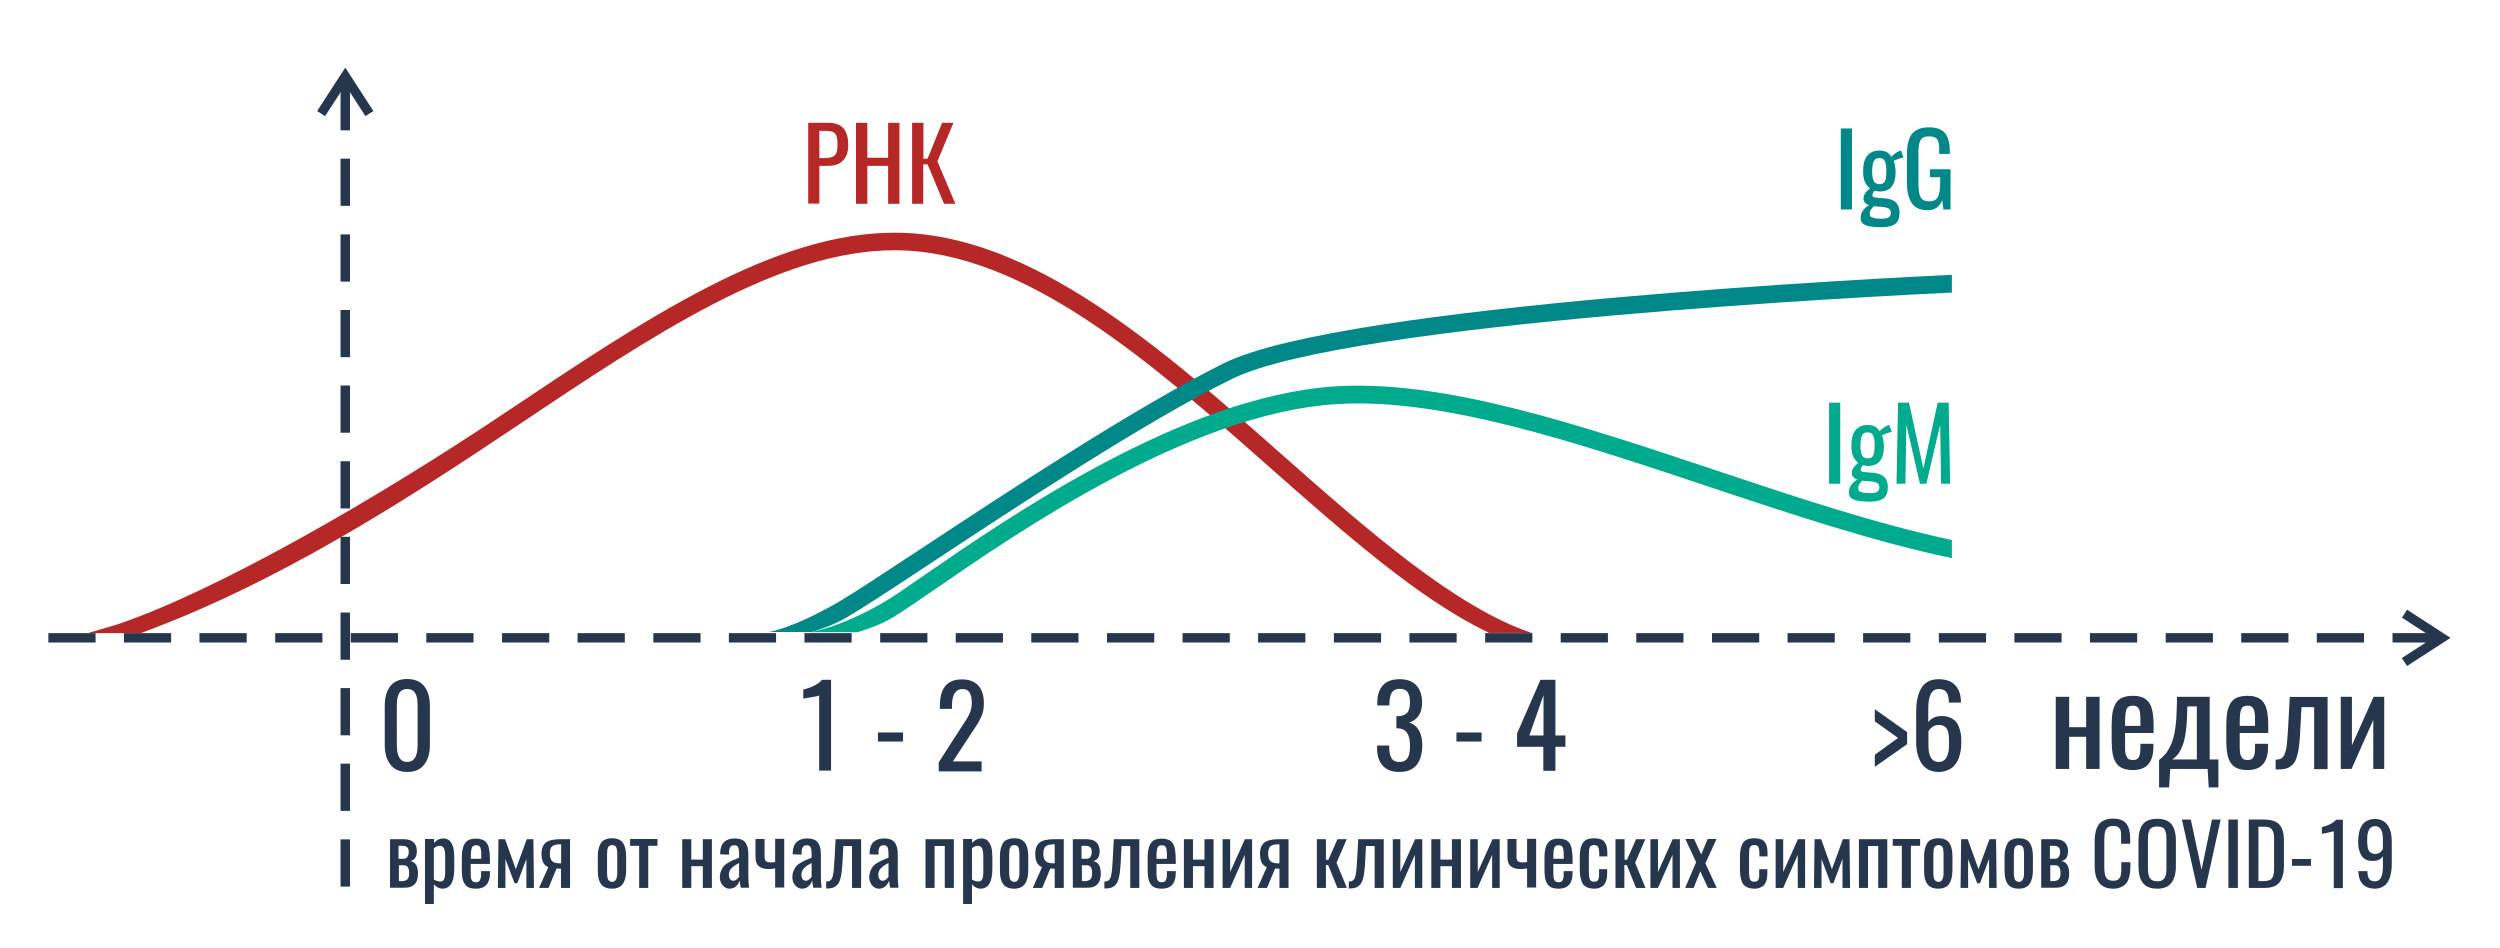 <?xml version="1.0" encoding="UTF-8"?> <!-- Generator: Adobe Illustrator 22.0.1, SVG Export Plug-In . SVG Version: 6.00 Build 0) --> <svg xmlns="http://www.w3.org/2000/svg" xmlns:xlink="http://www.w3.org/1999/xlink" id="Layer_1" x="0px" y="0px" viewBox="0 0 1323.6 501.8" style="enable-background:new 0 0 1323.6 501.8;" xml:space="preserve"> <style type="text/css"> .st0{fill:#25364D;} .st1{fill:#B52827;} .st2{fill:#008889;} .st3{fill:#00AA8D;} </style> <path class="st0" d="M90.6,335.2v5h-25v-5H90.6z M130.6,335.2v5h-25v-5H130.6z M170.7,335.2v5h-25v-5H170.7z M210.7,335.2v5h-25v-5 H210.7z M250.7,335.2v5h-25v-5H250.7z M290.8,335.2v5h-25v-5H290.8z M330.8,335.2v5h-25v-5H330.8z M370.9,335.2v5h-25v-5H370.9z M410.9,335.2v5h-25v-5H410.9z M450.9,335.2v5h-25v-5H450.9z M491,335.2v5h-25v-5H491z M531,335.2v5h-25v-5H531z M571,335.2v5h-25 v-5H571z M611.1,335.2v5h-25v-5H611.1z M651.1,335.2v5h-25v-5H651.1z M691.1,335.2v5h-25v-5H691.1z M731.2,335.2v5h-25v-5H731.2z M771.2,335.2v5h-25v-5H771.2z M811.3,335.2v5h-25v-5H811.3z M851.3,335.2v5h-25v-5H851.3z M891.3,335.2v5h-25v-5H891.3z M931.4,335.2v5h-25v-5H931.4z M971.4,335.2v5h-25v-5H971.4z M1011.4,335.2v5h-25v-5H1011.4z M1051.5,335.2v5h-25v-5H1051.5z M1091.5,335.2v5h-25v-5H1091.5z M1131.5,335.2v5h-25v-5H1131.5z M1171.6,335.2v5h-25v-5H1171.6z M1211.6,335.2v5h-25v-5H1211.6z M1251.6,335.2v5h-25v-5H1251.6z M1273,350.5l1.4,2.1l23-14.9l-23-14.9l-2.7,4.2l12.6,8.2h-17.6v5h17.6l-12.7,8.2L1273,350.5z M50.6,335.2v5h-25v-5H50.6z"></path> <path class="st0" d="M180.3,404.3h5v25h-5V404.3z M180.3,364.3h5v25h-5V364.3z M180.3,324.3h5v25h-5V324.3z M180.3,284.2h5v25h-5 V284.2z M180.3,244.2h5v25h-5V244.2z M180.3,204.1h5v25h-5V204.1z M180.3,164.1h5v25h-5V164.1z M180.3,124.1h5v25h-5V124.1z M180.3,84h5v25h-5V84z M180.3,44h5v25h-5V44z M180.3,444.4h5v25h-5V444.4z"></path> <path class="st0" d="M210.1,394.5c0,6,1.8,8.9,5.5,8.9s5.5-3,5.5-8.9v-20.8c0-1.3-0.1-2.4-0.2-3.4c-0.1-1-0.4-1.9-0.8-2.8 c-0.4-0.9-1-1.6-1.7-2c-0.8-0.5-1.7-0.7-2.8-0.7c-1.1,0-2,0.2-2.8,0.7c-0.8,0.5-1.3,1.1-1.7,2c-0.4,0.9-0.7,1.8-0.8,2.8 c-0.1,1-0.2,2.1-0.2,3.4V394.5z M215.6,408.7c-3.9,0-6.9-1.3-8.9-3.9c-2-2.6-3-6-3-10.4v-20.7c0-4.4,1-7.9,2.9-10.4 c2-2.5,4.9-3.8,9-3.8c4,0,7,1.3,9,3.8c2,2.5,3,6,3,10.4v20.7c0,4.4-1,7.8-3,10.4C222.6,407.4,219.6,408.7,215.6,408.7z"></path> <path class="st0" d="M433.7,408.1v-39.9c0,0-0.2,0.1-0.5,0.2c-0.3,0.1-0.7,0.2-1.2,0.3c-0.5,0.1-1,0.2-1.6,0.3 c-0.6,0.1-1.2,0.2-1.8,0.3c-0.6,0.1-1.1,0.2-1.6,0.3c-0.5,0.1-0.9,0.2-1.2,0.2l-0.5,0.1v-4.8c4.9-1.3,8.2-3,9.9-5.2h4.8v48.1H433.7z "></path> <rect x="464.8" y="387.8" class="st0" width="13.3" height="4.8"></rect> <path class="st0" d="M497,408.1v-4.5l12.3-19.1c0.3-0.4,0.7-1.1,1.3-2c0.6-0.9,1-1.6,1.3-2c0.2-0.4,0.6-1,1-1.8 c0.4-0.8,0.7-1.5,0.9-2.1c0.2-0.6,0.3-1.3,0.5-2.1c0.2-0.8,0.2-1.7,0.2-2.5c0-4.8-1.6-7.2-4.8-7.2c-3.8,0-5.7,3-5.7,8.9v1.6h-6.4 v-1.6c0-4.5,0.9-8,2.8-10.4c1.9-2.4,4.8-3.6,8.9-3.6c3.8,0,6.7,1.1,8.7,3.3c1.9,2.2,2.9,5.2,2.9,9.2c0,1.4-0.1,2.7-0.3,3.9 c-0.2,1.2-0.6,2.4-1.2,3.6c-0.6,1.2-1,2.1-1.4,2.8c-0.4,0.7-1.1,1.7-2,3.1c-0.2,0.3-0.3,0.4-0.4,0.6l-11.1,16.9h15.2v5.3H497z"></path> <path class="st0" d="M740.9,408.7c-3.9,0-6.8-1.1-8.8-3.3c-2-2.2-3-5.2-3-9.1v-1.6h6.4v1c0,1.2,0.1,2.2,0.3,3.1 c0.2,0.9,0.4,1.6,0.8,2.4c0.4,0.7,0.9,1.3,1.7,1.7c0.7,0.4,1.6,0.5,2.7,0.5c0.9,0,1.7-0.1,2.3-0.4c0.7-0.3,1.2-0.7,1.6-1.2 c0.4-0.5,0.7-1.1,1-1.9c0.2-0.8,0.4-1.6,0.5-2.4c0.1-0.8,0.1-1.8,0.1-3c0-2.7-0.5-4.8-1.5-6.4c-1-1.5-2.6-2.4-4.8-2.5 c-0.2,0-0.5,0-0.9,0v-6.4h0.8c2.3-0.1,3.9-0.7,4.9-1.8c1-1.1,1.5-3,1.5-5.5c0-2.4-0.4-4.2-1.2-5.4c-0.8-1.2-2.2-1.8-4.2-1.8 c-1.1,0-2,0.2-2.7,0.6c-0.7,0.4-1.3,0.9-1.7,1.7c-0.4,0.7-0.7,1.5-0.8,2.4c-0.2,0.9-0.3,1.9-0.3,3.1v1h-6.4v-1.6c0-3.9,1-6.9,3-9.1 c2-2.2,5-3.2,8.9-3.2c3.9,0,6.8,1.1,8.8,3.3c2,2.2,3,5.2,3,9.1c0,2.8-0.6,5.1-1.8,6.9c-1.2,1.8-2.9,3-5,3.6c2.2,0.7,3.9,2.1,5.1,4.1 c1.2,2.1,1.8,4.7,1.8,7.9c0,4.5-1,7.9-2.9,10.4C748.1,407.4,745.1,408.7,740.9,408.7"></path> <rect x="771.1" y="387.8" class="st0" width="13.3" height="4.8"></rect> <path class="st0" d="M817.1,408.1v-12.7h-13.9v-7.1l12.4-28.4h7.9v29.5h5.3v6h-5.3v12.7H817.1z M809.7,389.4h7.5V368L809.7,389.4z"></path> <path class="st0" d="M1026.4,408.7c-2,0-3.8-0.4-5.4-1.2c-1.5-0.8-2.8-2-3.7-3.4c-0.9-1.5-1.6-3.1-2.1-5c-0.5-1.9-0.7-3.9-0.7-6.2 v-16.2c0-2.5,0.2-4.7,0.6-6.6c0.4-2,1-3.8,1.9-5.4c0.9-1.6,2.1-2.9,3.7-3.8c1.6-0.9,3.5-1.3,5.7-1.3c3.7,0,6.6,1,8.6,3 c2,2,3.1,4.9,3.2,8.7c0,0.1,0,0.2,0,0.3c0,0.2,0,0.3,0,0.4h-6.4c0-2.4-0.4-4.3-1.2-5.4c-0.8-1.2-2.2-1.8-4.2-1.8 c-3.7,0-5.5,3.4-5.5,10.3v7.3c0.7-1,1.6-1.8,2.8-2.4c1.2-0.6,2.6-0.9,4.3-0.9c1.6,0,2.9,0.2,4.1,0.7c1.2,0.4,2.2,1.1,3,1.8 c0.8,0.8,1.4,1.8,1.9,2.9c0.5,1.2,0.8,2.5,1.1,3.8c0.2,1.4,0.3,2.9,0.3,4.6c0,1.8-0.1,3.5-0.4,5c-0.3,1.5-0.7,3-1.3,4.3 c-0.6,1.3-1.4,2.5-2.3,3.4c-0.9,0.9-2,1.7-3.4,2.2C1029.6,408.4,1028.1,408.7,1026.4,408.7 M1026.4,403.4c1,0,1.9-0.2,2.6-0.7 c0.7-0.5,1.3-1.1,1.7-2c0.4-0.8,0.7-1.8,0.9-2.8c0.2-1,0.3-2.2,0.3-3.5c0-1,0-1.8,0-2.4c0-0.6-0.1-1.3-0.1-2.2 c-0.1-0.9-0.2-1.5-0.3-2c-0.1-0.5-0.3-1-0.6-1.6c-0.3-0.6-0.6-1-1-1.3c-0.4-0.3-0.9-0.6-1.4-0.8c-0.6-0.2-1.2-0.3-2-0.3 c-1.2,0-2.3,0.3-3.3,1c-0.9,0.6-1.7,1.4-2.2,2.4v7.2C1020.9,400.4,1022.8,403.4,1026.4,403.4z M992.6,406v-6.4l12.3-8.9l-12.3-8.8 v-6.4l17.1,12.1v6.4L992.6,406z"></path> <path class="st0" d="M1239.3,407.1v-38.2h5.9v25.7l11.5-25.7h5.6v38.2h-5.8v-25.9l-11.5,25.9H1239.3z M1204.8,407.5v-5.3 c0.7,0,1.2-0.1,1.8-0.2c0.5-0.1,1-0.3,1.4-0.6c0.4-0.3,0.8-0.7,1-1c0.3-0.4,0.5-0.9,0.8-1.7c0.2-0.7,0.4-1.5,0.6-2.2 c0.1-0.7,0.3-1.7,0.4-2.9c0.1-1.3,0.2-2.4,0.3-3.6c0.1-1.1,0.2-2.6,0.3-4.4l0.9-16.6h20v38.2h-7.1v-32.8h-6.7l-0.6,11.2 c-0.1,3.1-0.3,5.7-0.5,7.7c-0.2,2.1-0.5,4-0.9,5.7c-0.4,1.7-0.9,3.1-1.4,4.1c-0.6,1-1.3,1.9-2.2,2.5c-0.9,0.7-1.9,1.2-3,1.4 c-1.1,0.3-2.5,0.4-4.1,0.4H1204.8z M1190,407.7c-2.2,0-4.1-0.3-5.6-1c-1.5-0.6-2.6-1.6-3.5-3c-0.8-1.3-1.4-2.9-1.7-4.7 c-0.3-1.8-0.5-4-0.5-6.6v-8.8c0-2.6,0.2-4.9,0.5-6.7c0.4-1.8,1-3.4,1.8-4.7c0.8-1.3,2-2.3,3.5-2.9c1.5-0.6,3.3-0.9,5.5-0.9 c1.4,0,2.6,0.1,3.6,0.4c1.1,0.3,2,0.6,2.7,1.1c0.8,0.5,1.4,1.1,2,1.8c0.5,0.8,1,1.6,1.3,2.4c0.3,0.9,0.6,1.9,0.8,3.1 c0.2,1.2,0.3,2.4,0.4,3.6c0.1,1.2,0.1,2.6,0.1,4.2l0,3.1h-15.1v5.1c0,0.1,0,0.2,0,0.4c0,1.1,0,1.9,0,2.4c0,0.5,0.1,1.2,0.1,2 c0.1,0.8,0.2,1.5,0.4,1.9c0.2,0.4,0.4,0.8,0.7,1.3c0.3,0.5,0.7,0.8,1.2,0.9c0.5,0.2,1.1,0.3,1.8,0.3c1.5,0,2.6-0.5,3.1-1.6 c0.6-1,0.8-2.6,0.8-4.7v-2.3h6.9v1.5C1200.8,403.6,1197.2,407.7,1190,407.7z M1185.8,384.3h8.1v-3.5c0-1,0-1.9-0.1-2.5 c0-0.7-0.2-1.4-0.3-2c-0.2-0.6-0.4-1.1-0.7-1.5c-0.3-0.4-0.7-0.6-1.1-0.9c-0.5-0.2-1.1-0.3-1.8-0.3c-1.7,0-2.8,0.6-3.3,1.8 c-0.5,1.2-0.8,3.5-0.8,6.8V384.3z M1143.1,416.9v-14.5c1.4-1.1,2.6-2.3,3.7-3.6c1-1.4,2-3.1,2.9-5.3c0.9-2.2,1.6-4.9,2-8.1 c0.5-3.3,0.7-7.1,0.8-11.5l0.1-5h17.3v33.2h4.6v14.8h-5.1l-0.6-9.8h-19.8l-0.6,9.8H1143.1z M1150.1,402.1h13V374h-5l-0.1,1.4 c0,4.5-0.3,8.3-0.7,11.6c-0.4,3.2-1,5.8-1.8,7.8c-0.8,2-1.6,3.5-2.4,4.6C1152.2,400.4,1151.2,401.3,1150.1,402.1z M1129.3,407.7 c-2.2,0-4.1-0.3-5.6-1c-1.5-0.6-2.6-1.6-3.5-3c-0.8-1.3-1.4-2.9-1.7-4.7c-0.3-1.8-0.5-4-0.5-6.6v-8.8c0-2.6,0.2-4.9,0.5-6.7 c0.4-1.8,1-3.4,1.8-4.7c0.8-1.3,2-2.3,3.5-2.9c1.5-0.6,3.3-0.9,5.5-0.9c1.4,0,2.6,0.1,3.6,0.4c1.1,0.3,2,0.6,2.7,1.1 c0.8,0.5,1.4,1.1,2,1.8c0.5,0.8,1,1.6,1.3,2.4c0.3,0.9,0.6,1.9,0.8,3.1c0.2,1.2,0.3,2.4,0.4,3.6c0.1,1.2,0.1,2.6,0.1,4.2l0,3.1 h-15.1v5.1c0,0.1,0,0.2,0,0.4c0,1.1,0,1.9,0,2.4c0,0.5,0.1,1.2,0.1,2c0.1,0.8,0.2,1.5,0.4,1.9c0.2,0.4,0.4,0.8,0.7,1.3 c0.3,0.5,0.7,0.8,1.2,0.9c0.5,0.2,1.1,0.3,1.8,0.3c1.5,0,2.6-0.5,3.1-1.6c0.6-1,0.8-2.6,0.8-4.7v-2.3h6.9v1.5 C1140.1,403.6,1136.5,407.7,1129.3,407.7z M1125.1,384.3h8.1v-3.5c0-1,0-1.9-0.1-2.5c0-0.7-0.2-1.4-0.3-2c-0.2-0.6-0.4-1.1-0.7-1.5 c-0.3-0.4-0.7-0.6-1.1-0.9c-0.5-0.2-1.1-0.3-1.8-0.3c-1.7,0-2.8,0.6-3.3,1.8c-0.5,1.2-0.8,3.5-0.8,6.8V384.3z M1088.4,407.1v-38.2 h7.1V385h9v-16.1h7.1v38.2h-7.1v-17h-9v17H1088.4z"></path> <path class="st1" d="M62.1,330.6c53.1-18,137.6-66.7,205.2-112c74.7-50,142.9-95.8,207.1-95.4c71.8,0.4,140.4,61,205,118.1 c45.4,40.1,91.6,80.5,131.8,93.9l-7-0.1h-15.9c-0.2,0-0.4-0.2-0.5-0.3c-36.6-17.7-74.9-51.5-114.7-86.6 c-63.3-56-130.6-115.4-198.9-115.7c-61.3-0.3-128.4,44.7-201.9,93.9c-59.8,40.1-124.4,81.1-192.7,106.9l-5,1.9H46.5L62.1,330.6z"></path> <path class="st1" d="M482.9,107.9V65h6v19h2.2l7.7-19h6l-8.5,20.4l9.5,22.5h-6L491.1,87h-2.3v20.9H482.9z M453.2,107.9V65h6v18.5h11 V65h6v42.9h-6V87.8h-11v20.1H453.2z M427.9,107.9V65h10.6c3.7,0,6.4,1,8.1,3c1.7,2,2.5,5,2.5,8.8c0,3.5-0.9,6.2-2.7,8.1 c-1.8,2-4.4,2.9-7.9,2.9h-4.7v20H427.9z M433.8,83.7h2.7c2.6,0,4.4-0.5,5.4-1.4c1-0.9,1.5-2.7,1.5-5.4c0-1.1,0-2-0.1-2.7 c-0.1-0.7-0.2-1.4-0.4-2c-0.2-0.6-0.4-1.1-0.7-1.4c-0.3-0.3-0.7-0.6-1.2-0.9c-0.5-0.2-1.1-0.4-1.8-0.5c-0.7-0.1-1.6-0.1-2.6-0.1 h-2.8V83.7z"></path> <path class="st2" d="M406.5,334.7c0.1,0,12.5-1.6,37.3-15.9c7.7-4.5,23.3-14.8,43.1-27.8c46.2-30.5,115.2-76,161.3-98.8 c63.2-31.1,355.5-45.3,385.2-46.7v9.4c-31.6,1.5-319.9,15.6-381.1,45.7C606.7,223,538.1,268.3,492,298.7 c-19.9,13.2-35.7,23.5-43.6,28.1c-5.6,3.3-12,5.8-18.6,7.8H406.5z"></path> <path class="st3" d="M428.4,334.7c0.1,0,14.9-1.6,39.6-15.9c4.5-2.6,11.9-7.7,21.4-14.3c44.8-30.9,136.9-94.4,216.8-99.9 c57.7-3.9,129.4,20.1,201.6,44.2c42.7,14.3,85.6,28.6,125.6,37.1v9.6c-41-8.6-84.9-23.2-128.6-37.8c-71.3-23.8-142.1-47.5-198-43.7 c-77.3,5.2-168,67.8-212.1,98.2c-9.8,6.7-17.3,11.9-22,14.7c-5.6,3.3-12,5.8-18.6,7.8H428.4z"></path> <path class="st2" d="M1020.6,111.3c-3.9,0-6.7-1.2-8.4-3.7c-1.7-2.5-2.6-6.1-2.6-10.9V82.4c0-2,0.1-3.7,0.3-5.2 c0.2-1.5,0.6-2.9,1.1-4.1c0.5-1.3,1.2-2.3,2.1-3.1c0.9-0.8,2-1.4,3.3-1.9c1.3-0.4,2.9-0.7,4.7-0.7c4,0,6.8,1,8.6,3 c1.7,2,2.6,5.2,2.6,9.5v1.6h-5.6v-1.3c0-1.2,0-2.2-0.1-3c-0.1-0.8-0.2-1.5-0.4-2.2c-0.2-0.7-0.5-1.3-0.9-1.6 c-0.4-0.4-0.9-0.7-1.6-0.9c-0.7-0.2-1.5-0.3-2.4-0.3c-0.7,0-1.4,0.1-2,0.2c-0.6,0.2-1,0.4-1.4,0.6c-0.4,0.3-0.7,0.6-1,1.1 c-0.3,0.5-0.5,0.9-0.6,1.4c-0.2,0.5-0.3,1-0.4,1.8c-0.1,0.7-0.1,1.4-0.2,2c0,0.6,0,1.3,0,2.2v15.9c0,3.3,0.4,5.6,1.2,7.1 c0.8,1.4,2.3,2.1,4.5,2.1c2.2,0,3.8-0.8,4.6-2.3c0.8-1.6,1.2-4,1.2-7.5v-3h-5.4v-4.2h10.9v21.3h-3.8l-0.6-4.9 C1026.9,109.5,1024.4,111.3,1020.6,111.3 M996.4,120.3c-1.1,0-2.1,0-2.9-0.1c-0.8,0-1.7-0.1-2.6-0.2c-0.9-0.1-1.7-0.3-2.4-0.5 c-0.6-0.2-1.2-0.5-1.8-0.8c-0.6-0.4-1-0.8-1.2-1.3c-0.3-0.5-0.4-1.1-0.4-1.9c0-1.6,0.4-3,1.3-4.1c0.8-1.2,1.9-2.1,3.2-2.8 c-1-0.3-1.7-0.7-2.2-1.3c-0.5-0.6-0.8-1.3-0.8-2c0-1.1,0.3-2,0.8-2.8c0.5-0.8,1.4-1.7,2.6-2.8c-1.2-0.9-2.1-2.1-2.7-3.5 c-0.6-1.4-0.9-3.3-0.9-5.6c0-3.6,0.7-6.3,2.2-8.1c1.4-1.8,3.6-2.8,6.4-2.8c3.1,0,5.2,1.1,6.3,3.4c0.3-0.4,0.8-0.9,1.6-1.5 c0.8-0.7,1.6-1.2,2.6-1.6l0.9-0.4l1.4,3.7c-0.7,0.2-1.7,0.5-2.9,0.9c-1.2,0.5-2,0.8-2.3,1c0.3,0.6,0.5,1.5,0.7,2.6 c0.2,1.1,0.3,2.1,0.3,3c0,1.6-0.1,3.1-0.4,4.3c-0.3,1.3-0.8,2.4-1.4,3.3c-0.6,1-1.5,1.7-2.6,2.2c-1.1,0.5-2.5,0.8-4,0.8 c-0.3,0-0.8-0.1-1.6-0.2c-0.8-0.1-1.2-0.2-1.3-0.2c0,0-0.1,0.2-0.2,0.4c-0.1,0.2-0.2,0.4-0.3,0.5c-0.1,0.1-0.1,0.3-0.2,0.5 c-0.1,0.2-0.2,0.4-0.2,0.5c0,0.2-0.1,0.3-0.1,0.5c0,0.4,0.2,0.7,0.6,0.9c0.4,0.2,1.1,0.4,2,0.4c0.1,0,0.9,0.1,2.4,0.2 c1.5,0.1,2.3,0.2,2.3,0.2c4.7,0.5,7.1,2.9,7.1,7.5c0,2.7-0.7,4.7-2.2,5.9C1001.8,119.7,999.5,120.3,996.4,120.3z M996.3,115.8 c1.6,0,2.8-0.2,3.6-0.7c0.8-0.5,1.2-1.2,1.2-2.3c0-1-0.3-1.7-0.9-2.2c-0.6-0.5-1.7-0.8-3.3-1l-4.8-0.4c-0.5,0.4-1,1-1.5,1.7 c-0.5,0.7-0.7,1.5-0.7,2.3c0,0.6,0.2,1.1,0.4,1.4c0.3,0.3,0.9,0.6,1.9,0.8C993.1,115.7,994.5,115.8,996.3,115.8z M995,97.5 c1.5,0,2.5-0.5,3-1.6c0.5-1.1,0.7-2.8,0.7-5.2c0-1,0-1.7-0.1-2.4c0-0.6-0.1-1.3-0.3-1.9c-0.2-0.6-0.4-1.1-0.6-1.5 c-0.3-0.4-0.6-0.7-1.1-0.9c-0.4-0.2-1-0.3-1.6-0.3c-1.5,0-2.5,0.5-3,1.7c-0.5,1.1-0.8,2.9-0.8,5.3c0,0.8,0,1.6,0.1,2.2 c0.1,0.6,0.2,1.2,0.3,1.8c0.2,0.6,0.4,1.1,0.6,1.5c0.3,0.4,0.6,0.7,1.1,0.9C993.8,97.3,994.3,97.5,995,97.5z M974.6,110.8V68h5.9 v42.9H974.6z"></path> <path class="st3" d="M1004.1,256.1l0.8-42.9h5.8l7.6,34.8l7.6-34.8h5.8l0.8,42.9h-4.8l-0.5-31.2l-7.3,31.2h-3.4l-7.2-31.2l-0.5,31.2 H1004.1z M990.2,265.6c-1.1,0-2.1,0-2.9-0.1c-0.8,0-1.7-0.1-2.6-0.2c-0.9-0.1-1.7-0.3-2.4-0.5c-0.6-0.2-1.2-0.5-1.8-0.8 c-0.6-0.4-1-0.8-1.2-1.3c-0.3-0.5-0.4-1.1-0.4-1.9c0-1.6,0.4-3,1.3-4.1c0.8-1.2,1.9-2.1,3.2-2.8c-1-0.3-1.7-0.7-2.2-1.3 c-0.5-0.6-0.8-1.3-0.8-2c0-1.1,0.3-2,0.8-2.8c0.5-0.8,1.4-1.7,2.6-2.8c-1.2-0.9-2.1-2.1-2.7-3.5c-0.6-1.4-0.9-3.3-0.9-5.6 c0-3.6,0.7-6.3,2.2-8.1c1.4-1.8,3.6-2.8,6.4-2.8c3.1,0,5.2,1.1,6.3,3.4c0.3-0.4,0.8-0.9,1.6-1.5c0.8-0.7,1.6-1.2,2.6-1.6l0.9-0.4 l1.4,3.7c-0.7,0.2-1.7,0.5-2.9,0.9c-1.2,0.5-2,0.8-2.3,1c0.3,0.6,0.5,1.5,0.7,2.6c0.2,1.1,0.3,2.1,0.3,3c0,1.6-0.1,3.1-0.4,4.3 c-0.3,1.3-0.8,2.4-1.4,3.3c-0.6,1-1.5,1.7-2.6,2.2c-1.1,0.5-2.5,0.8-4,0.8c-0.3,0-0.8-0.1-1.6-0.2c-0.8-0.1-1.2-0.2-1.3-0.2 c0,0-0.1,0.2-0.2,0.4c-0.1,0.2-0.2,0.4-0.3,0.5c-0.1,0.1-0.1,0.3-0.2,0.5c-0.1,0.2-0.2,0.4-0.2,0.5c0,0.2-0.1,0.3-0.1,0.5 c0,0.4,0.2,0.7,0.6,0.9c0.4,0.2,1.1,0.4,2,0.4c0.1,0,0.9,0.1,2.4,0.2c1.5,0.1,2.3,0.2,2.3,0.2c4.7,0.5,7.1,2.9,7.1,7.5 c0,2.7-0.7,4.7-2.2,5.9C995.6,265,993.3,265.6,990.2,265.6z M990.2,261.1c1.6,0,2.8-0.2,3.6-0.7c0.8-0.5,1.2-1.2,1.2-2.3 c0-1-0.3-1.7-0.9-2.2c-0.6-0.5-1.7-0.8-3.3-1l-4.8-0.4c-0.5,0.4-1,1-1.5,1.7c-0.5,0.7-0.7,1.5-0.7,2.3c0,0.6,0.2,1.1,0.4,1.4 c0.3,0.3,0.9,0.6,1.9,0.8C987,261,988.3,261.1,990.2,261.1z M988.8,242.7c1.5,0,2.5-0.5,3-1.6c0.5-1.1,0.7-2.8,0.7-5.2 c0-1,0-1.7-0.1-2.4c0-0.6-0.1-1.3-0.3-1.9c-0.2-0.6-0.4-1.1-0.6-1.5c-0.3-0.4-0.6-0.7-1.1-0.9c-0.4-0.2-1-0.3-1.6-0.3 c-1.5,0-2.5,0.5-3,1.7c-0.5,1.1-0.8,2.9-0.8,5.3c0,0.8,0,1.6,0.1,2.2c0.1,0.6,0.2,1.2,0.3,1.8c0.2,0.6,0.4,1.1,0.6,1.5 c0.3,0.4,0.6,0.7,1.1,0.9C987.6,242.6,988.2,242.7,988.8,242.7z M968.4,256.1v-42.9h5.9v42.9H968.4z"></path> <path class="st0" d="M1006.9,470.1v-22.3h-4.8v-3.6h14.5v3.6h-4.9v22.3H1006.9z M984.2,470.1v-25.8h15v25.8h-4.8v-22.2H989v22.2 H984.2z M960.4,470.1l0.3-25.8h3.5l5.7,15.9l5.8-15.9h3.5l0.3,25.8h-4v-15.4l-4.8,12.9h-1.5l-4.8-12.8v15.3H960.4z M940.1,470.1 v-25.8h4v17.4l7.8-17.4h3.8v25.8h-3.9v-17.5l-7.7,17.5H940.1z M928.8,470.5c-1.3,0-2.3-0.2-3.2-0.5c-0.9-0.3-1.6-0.8-2.2-1.3 c-0.6-0.6-1-1.3-1.3-2.2c-0.3-0.9-0.5-1.8-0.7-2.8c-0.1-1-0.2-2.1-0.2-3.5v-6c0-1.7,0.1-3.2,0.3-4.4c0.2-1.2,0.6-2.2,1.1-3.2 c0.5-0.9,1.3-1.6,2.3-2.1c1-0.4,2.3-0.7,3.8-0.7c1.4,0,2.5,0.2,3.5,0.5c0.9,0.3,1.7,0.9,2.2,1.6c0.5,0.7,0.9,1.5,1.1,2.5 c0.2,1,0.3,2.1,0.3,3.5v1.5h-4.3V452c0-1.7-0.2-2.9-0.6-3.6c-0.4-0.7-1.1-1-2.1-1c-1.2,0-1.9,0.4-2.3,1.2c-0.4,0.8-0.5,2.3-0.5,4.6 v8.1c0,2.2,0.2,3.7,0.6,4.4c0.4,0.8,1.1,1.1,2.2,1.1c0.5,0,0.9-0.1,1.2-0.2c0.3-0.1,0.6-0.3,0.8-0.6c0.2-0.2,0.3-0.6,0.4-1 c0.1-0.4,0.2-0.8,0.2-1.2c0-0.4,0-0.9,0-1.5v-2.1h4.3v1.8c0,1.4-0.1,2.6-0.3,3.5c-0.2,1-0.6,1.8-1.1,2.6c-0.5,0.8-1.2,1.3-2.2,1.7 C931.4,470.3,930.2,470.5,928.8,470.5z M892.2,470.1l5.8-13.6l-5.7-12.3h4.6l3.8,8.2l3.4-8.2h4.7l-5.9,12.9l6,13h-4.6l-4.1-8.8 l-3.5,8.8H892.2z M873.8,470.1v-25.8h4v17.4l7.8-17.4h3.8v25.8h-3.9v-17.5l-7.7,17.5H873.8z M855.3,470.1v-25.8h4.8v10.9h1.3 l4.8-10.9h4.9l-5.4,12.5l5.5,13.3h-5l-4.9-12.1h-1.3v12.1H855.3z M844,470.5c-1.3,0-2.3-0.2-3.2-0.5c-0.9-0.3-1.6-0.8-2.2-1.3 c-0.6-0.6-1-1.3-1.3-2.2c-0.3-0.9-0.5-1.8-0.7-2.8c-0.1-1-0.2-2.1-0.2-3.5v-6c0-1.7,0.1-3.2,0.3-4.4c0.2-1.2,0.6-2.2,1.1-3.2 c0.5-0.9,1.3-1.6,2.3-2.1c1-0.4,2.3-0.7,3.8-0.7c1.4,0,2.5,0.2,3.5,0.5c0.9,0.3,1.7,0.9,2.2,1.6c0.5,0.7,0.9,1.5,1.1,2.5 c0.2,1,0.3,2.1,0.3,3.5v1.5h-4.3V452c0-1.7-0.2-2.9-0.6-3.6c-0.4-0.7-1.1-1-2.1-1c-1.2,0-1.9,0.4-2.3,1.2c-0.4,0.8-0.5,2.3-0.5,4.6 v8.1c0,2.2,0.2,3.7,0.6,4.4c0.4,0.8,1.1,1.1,2.2,1.1c0.5,0,0.9-0.1,1.2-0.2c0.3-0.1,0.6-0.3,0.8-0.6c0.2-0.2,0.3-0.6,0.4-1 c0.1-0.4,0.2-0.8,0.2-1.2c0-0.4,0-0.9,0-1.5v-2.1h4.3v1.8c0,1.4-0.1,2.6-0.3,3.5c-0.2,1-0.6,1.8-1.1,2.6c-0.5,0.8-1.2,1.3-2.2,1.7 C846.5,470.3,845.3,470.5,844,470.5z M825.3,470.5c-1.5,0-2.8-0.2-3.8-0.6c-1-0.4-1.8-1.1-2.3-2c-0.6-0.9-1-2-1.2-3.2 c-0.2-1.2-0.3-2.7-0.3-4.5v-5.9c0-1.8,0.1-3.3,0.4-4.5c0.2-1.2,0.6-2.3,1.2-3.2c0.6-0.9,1.3-1.6,2.3-2c1-0.4,2.2-0.6,3.7-0.6 c0.9,0,1.7,0.1,2.4,0.3c0.7,0.2,1.3,0.4,1.8,0.7c0.5,0.3,1,0.7,1.3,1.2c0.4,0.5,0.7,1.1,0.9,1.6c0.2,0.6,0.4,1.3,0.5,2.1 c0.1,0.8,0.2,1.6,0.3,2.5c0,0.8,0.1,1.8,0.1,2.9l0,2.1h-10.2v3.4c0,0.1,0,0.2,0,0.3c0,0.7,0,1.3,0,1.6c0,0.3,0,0.8,0.1,1.4 c0,0.6,0.1,1,0.2,1.3c0.1,0.3,0.3,0.6,0.5,0.9c0.2,0.3,0.5,0.5,0.8,0.6c0.3,0.1,0.7,0.2,1.2,0.2c1,0,1.7-0.3,2.1-1.1 c0.4-0.7,0.6-1.8,0.6-3.2v-1.6h4.7v1C832.6,467.7,830.1,470.5,825.3,470.5z M822.4,454.7h5.5v-2.3c0-0.7,0-1.3-0.1-1.7 c0-0.5-0.1-0.9-0.2-1.4c-0.1-0.4-0.3-0.8-0.4-1c-0.2-0.2-0.4-0.4-0.8-0.6c-0.3-0.1-0.7-0.2-1.2-0.2c-1.1,0-1.9,0.4-2.2,1.2 c-0.4,0.8-0.6,2.4-0.6,4.6V454.7z M808.5,470.1v-10.3c-1.4,0.2-2.6,0.3-3.5,0.3c-1,0-1.9-0.1-2.7-0.3c-0.8-0.2-1.5-0.5-2.2-1 c-0.7-0.5-1.2-1.1-1.5-2c-0.4-0.9-0.5-1.9-0.5-3.2v-9.4h4.8v9.5c0,1,0.2,1.7,0.7,2.2c0.5,0.5,1.4,0.7,2.6,0.7c0.7,0,1.5-0.1,2.3-0.2 v-12.3h4.8v25.8H808.5z M778.4,470.1v-25.8h4v17.4l7.8-17.4h3.8v25.8H790v-17.5l-7.7,17.5H778.4z M757.8,470.1v-25.8h4.8v10.8h6.1 v-10.8h4.8v25.8h-4.8v-11.5h-6.1v11.5H757.8z M737.4,470.1v-25.8h4v17.4l7.8-17.4h3.8v25.8h-3.9v-17.5l-7.7,17.5H737.4z M714.1,470.3v-3.6c0.4,0,0.8,0,1.2-0.1c0.3-0.1,0.7-0.2,0.9-0.4c0.3-0.2,0.5-0.5,0.7-0.7c0.2-0.2,0.4-0.6,0.5-1.1 c0.2-0.5,0.3-1,0.4-1.5c0.1-0.5,0.2-1.1,0.3-2c0.1-0.8,0.1-1.7,0.2-2.4c0-0.8,0.1-1.8,0.2-3l0.6-11.2h13.5v25.8h-4.8v-22.2h-4.6 l-0.4,7.6c-0.1,2.1-0.2,3.8-0.4,5.2c-0.1,1.4-0.3,2.7-0.6,3.9c-0.3,1.2-0.6,2.1-1,2.8c-0.4,0.7-0.9,1.3-1.5,1.7 c-0.6,0.5-1.3,0.8-2,1c-0.8,0.2-1.7,0.3-2.8,0.3H714.1z M697.2,470.1v-25.8h4.8v10.9h1.3l4.8-10.9h4.9l-5.4,12.5l5.5,13.3h-5 l-4.9-12.1H702v12.1H697.2z M665.8,470.1l4.9-11c-2.4-0.9-3.6-3.2-3.6-7.1c0-2.8,0.8-4.7,2.3-5.9c1.5-1.2,4.1-1.8,7.8-1.8h5v25.8 h-4.8v-10.2c-0.8,0-1.6,0-2.3-0.1l-4.3,10.3H665.8z M676.9,457.1h0.5V447h-0.5c-2.1,0-3.5,0.4-4.3,1.1c-0.8,0.7-1.2,2-1.2,3.9 c0,1.8,0.4,3.1,1.2,3.9C673.4,456.7,674.8,457.1,676.9,457.1z M647.3,470.1v-25.8h4v17.4l7.8-17.4h3.8v25.8h-3.9v-17.5l-7.7,17.5 H647.3z M626.8,470.1v-25.8h4.8v10.8h6.1v-10.8h4.8v25.8h-4.8v-11.5h-6.1v11.5H626.8z M615.2,470.5c-1.5,0-2.8-0.2-3.8-0.6 c-1-0.4-1.8-1.1-2.3-2c-0.6-0.9-1-2-1.2-3.2c-0.2-1.2-0.3-2.7-0.3-4.5v-5.9c0-1.8,0.1-3.3,0.4-4.5c0.2-1.2,0.6-2.3,1.2-3.2 c0.6-0.9,1.3-1.6,2.3-2c1-0.4,2.2-0.6,3.7-0.6c0.9,0,1.7,0.1,2.4,0.3c0.7,0.2,1.3,0.4,1.8,0.7c0.5,0.3,1,0.7,1.3,1.2 c0.4,0.5,0.7,1.1,0.9,1.6c0.2,0.6,0.4,1.3,0.5,2.1c0.1,0.8,0.2,1.6,0.3,2.5c0,0.8,0.1,1.8,0.1,2.9l0,2.1h-10.2v3.4 c0,0.1,0,0.2,0,0.3c0,0.7,0,1.3,0,1.6c0,0.3,0,0.8,0.1,1.4c0,0.6,0.1,1,0.2,1.3c0.1,0.3,0.3,0.6,0.5,0.9c0.2,0.3,0.5,0.5,0.8,0.6 c0.3,0.1,0.7,0.2,1.2,0.2c1,0,1.7-0.3,2.1-1.1c0.4-0.7,0.6-1.8,0.6-3.2v-1.6h4.7v1C622.5,467.7,620,470.5,615.2,470.5z M612.3,454.7 h5.5v-2.3c0-0.7,0-1.3-0.1-1.7c0-0.5-0.1-0.9-0.2-1.4c-0.1-0.4-0.3-0.8-0.4-1c-0.2-0.2-0.4-0.4-0.8-0.6c-0.3-0.1-0.7-0.2-1.2-0.2 c-1.1,0-1.9,0.4-2.2,1.2c-0.4,0.8-0.6,2.4-0.6,4.6V454.7z M584.7,470.3v-3.6c0.4,0,0.8,0,1.2-0.1c0.3-0.1,0.7-0.2,0.9-0.4 c0.3-0.2,0.5-0.5,0.7-0.7c0.2-0.2,0.4-0.6,0.5-1.1c0.2-0.5,0.3-1,0.4-1.5c0.1-0.5,0.2-1.1,0.3-2c0.1-0.8,0.1-1.7,0.2-2.4 c0-0.8,0.1-1.8,0.2-3l0.6-11.2h13.5v25.8h-4.8v-22.2h-4.6l-0.4,7.6c-0.1,2.1-0.2,3.8-0.4,5.2c-0.1,1.4-0.3,2.7-0.6,3.9 c-0.3,1.2-0.6,2.1-1,2.8c-0.4,0.7-0.9,1.3-1.5,1.7c-0.6,0.5-1.3,0.8-2,1c-0.8,0.2-1.7,0.3-2.8,0.3H584.7z M568,470.1v-25.8h7.2 c1.3,0,2.4,0.2,3.3,0.5c0.9,0.3,1.6,0.8,2.2,1.4c0.5,0.6,0.9,1.2,1.1,1.9c0.2,0.7,0.4,1.5,0.4,2.3c0,1.4-0.2,2.6-0.7,3.5 c-0.5,1-1.4,1.6-2.7,2c2.7,0.5,4,2.7,4,6.6c0,1.2-0.1,2.2-0.4,3.1c-0.2,0.9-0.6,1.7-1.2,2.3c-0.5,0.7-1.3,1.2-2.3,1.6 c-1,0.4-2.2,0.5-3.6,0.5H568z M572.7,466.5h1.7c1.2,0,2.1-0.3,2.8-0.9c0.7-0.6,1-1.6,1-3.2c0-0.7,0-1.2-0.1-1.7 c-0.1-0.5-0.2-0.9-0.4-1.2c-0.2-0.3-0.3-0.6-0.5-0.8c-0.2-0.2-0.4-0.3-0.7-0.4c-0.3-0.1-0.6-0.1-0.8-0.2c-0.3,0-0.6,0-1,0h-1.9 V466.5z M572.7,454.7h2.3c1,0,1.7-0.3,2.2-0.9c0.5-0.6,0.8-1.5,0.8-2.8c0-1.2-0.3-2-0.9-2.5c-0.6-0.5-1.4-0.7-2.6-0.7h-1.9V454.7z M546.8,470.1l4.9-11c-2.4-0.9-3.6-3.2-3.6-7.1c0-2.8,0.8-4.7,2.3-5.9c1.5-1.2,4.1-1.8,7.8-1.8h5v25.8h-4.8v-10.2 c-0.8,0-1.6,0-2.3-0.1l-4.3,10.3H546.8z M557.9,457.1h0.5V447h-0.5c-2.1,0-3.5,0.4-4.3,1.1c-0.8,0.7-1.2,2-1.2,3.9 c0,1.8,0.4,3.1,1.2,3.9C554.4,456.7,555.8,457.1,557.9,457.1z M536.9,466.9c0.4,0,0.8-0.1,1.1-0.2c0.3-0.1,0.6-0.4,0.8-0.7 c0.2-0.3,0.3-0.6,0.5-0.9c0.1-0.3,0.2-0.7,0.3-1.2c0-0.5,0.1-1,0.1-1.3c0-0.3,0-0.8,0-1.5v-8.1c0-0.6,0-1,0-1.2c0-0.3,0-0.7-0.1-1.1 c0-0.5-0.1-0.8-0.1-1.1c-0.1-0.3-0.2-0.5-0.3-0.9c-0.1-0.3-0.3-0.6-0.5-0.7c-0.2-0.2-0.4-0.3-0.7-0.4c-0.3-0.1-0.6-0.2-1-0.2 c-0.4,0-0.7,0.1-1,0.2c-0.3,0.1-0.5,0.3-0.7,0.4c-0.2,0.2-0.4,0.4-0.5,0.7c-0.1,0.3-0.2,0.6-0.3,0.9c-0.1,0.3-0.1,0.6-0.1,1.1 c0,0.5,0,0.9-0.1,1.1c0,0.3,0,0.7,0,1.2v8.1c0,0.6,0,1,0,1.3c0,0.3,0,0.6,0.1,1.1c0,0.5,0.1,0.8,0.1,1.1c0.1,0.3,0.2,0.5,0.3,0.9 c0.1,0.3,0.3,0.6,0.5,0.7c0.2,0.2,0.4,0.3,0.7,0.4C536.1,466.9,536.5,466.9,536.9,466.9z M536.9,470.5c-1.4,0-2.6-0.2-3.6-0.7 c-1-0.4-1.8-1.1-2.3-1.9c-0.6-0.9-1-1.8-1.2-3c-0.3-1.1-0.4-2.4-0.4-4v-7.5c0-1.5,0.1-2.8,0.4-4c0.3-1.1,0.7-2.1,1.2-3 c0.6-0.9,1.3-1.5,2.3-1.9c1-0.4,2.2-0.7,3.6-0.7c2.7,0,4.6,0.8,5.8,2.4c1.1,1.6,1.7,4,1.7,7.1v7.5c0,3.1-0.6,5.5-1.7,7.1 C541.5,469.6,539.6,470.5,536.9,470.5z M509.9,478.6v-34.4h4.8v2.1c1.4-1.6,3-2.4,4.9-2.4c0.9,0,1.6,0.2,2.3,0.5 c0.7,0.3,1.2,0.8,1.6,1.4c0.4,0.6,0.8,1.2,1,1.8c0.3,0.6,0.5,1.4,0.6,2.2c0.1,0.8,0.2,1.5,0.2,2.1c0,0.6,0.1,1.2,0.1,1.8v6.2 c0,7.1-2.1,10.6-6.4,10.6c-1.5,0-3-0.8-4.4-2.3v10.4H509.9z M518.1,466.7c0.4,0,0.8-0.1,1-0.2c0.3-0.1,0.5-0.4,0.7-0.7 c0.2-0.3,0.3-0.7,0.5-1c0.1-0.4,0.2-0.8,0.2-1.4c0.1-0.6,0.1-1.1,0.1-1.6c0-0.5,0-1.1,0-1.8v-6.3c0-0.7,0-1.4-0.1-1.9 c0-0.5-0.1-1.1-0.2-1.6c-0.1-0.5-0.3-1-0.5-1.3c-0.2-0.3-0.5-0.6-0.8-0.8c-0.3-0.2-0.8-0.3-1.2-0.3c-1.1,0-2.2,0.4-3.2,1.3v16.6 C515.7,466.3,516.8,466.7,518.1,466.7z M490,470.1v-25.8h15v25.8h-4.8v-22.2h-5.4v22.2H490z M465.4,470.5c-1.5,0-2.7-0.6-3.7-1.8 c-1-1.2-1.5-2.6-1.5-4.2c0-1.2,0.2-2.3,0.6-3.3c0.4-1,0.8-1.8,1.3-2.4c0.5-0.6,1.2-1.3,2.3-1.9c1.1-0.7,2-1.1,2.6-1.4 c0.6-0.3,1.7-0.7,3.2-1.3c0.1,0,0.1-0.1,0.2-0.1v-1.9c0-1.7-0.2-2.9-0.5-3.6c-0.3-0.7-1-1.1-2.1-1.1c-1.8,0-2.7,1.2-2.7,3.7v1.3 l-4.7-0.2c0-0.3,0-0.6,0-1c0.1-2.6,0.9-4.5,2.2-5.6c1.3-1.2,3.2-1.8,5.6-1.8c2.5,0,4.3,0.7,5.4,2c1.1,1.4,1.7,3.4,1.7,6.1v11.8 c0,2,0.1,4,0.4,6.2h-4.4c-0.3-1.4-0.5-2.7-0.6-3.8c-0.4,1.2-1,2.2-1.9,3C467.9,470,466.8,470.5,465.4,470.5z M467.3,466.3 c0.6,0,1.2-0.2,1.8-0.7c0.6-0.5,1-0.9,1.3-1.4v-7.3c-1.7,0.9-2.8,1.6-3.3,2.1c-1.4,1.1-2.1,2.5-2.1,4c0,1,0.2,1.9,0.6,2.4 C466,466,466.6,466.3,467.3,466.3z M437.4,470.3v-3.6c0.4,0,0.8,0,1.2-0.1c0.3-0.1,0.7-0.2,0.9-0.4c0.3-0.2,0.5-0.5,0.7-0.7 c0.2-0.2,0.4-0.6,0.5-1.1c0.2-0.5,0.3-1,0.4-1.5c0.1-0.5,0.2-1.1,0.3-2c0.1-0.8,0.1-1.7,0.2-2.4c0-0.8,0.1-1.8,0.2-3l0.6-11.2h13.5 v25.8h-4.8v-22.2h-4.6l-0.4,7.6c-0.1,2.1-0.2,3.8-0.4,5.2c-0.1,1.4-0.3,2.7-0.6,3.9c-0.3,1.2-0.6,2.1-1,2.8 c-0.4,0.7-0.9,1.3-1.5,1.7c-0.6,0.5-1.3,0.8-2,1c-0.8,0.2-1.7,0.3-2.8,0.3H437.4z M424.7,470.5c-1.5,0-2.7-0.6-3.7-1.8 c-1-1.2-1.5-2.6-1.5-4.2c0-1.2,0.2-2.3,0.6-3.3c0.4-1,0.8-1.8,1.3-2.4c0.5-0.6,1.2-1.3,2.3-1.9c1.1-0.7,2-1.1,2.6-1.4 c0.6-0.3,1.7-0.7,3.2-1.3c0.1,0,0.1-0.1,0.2-0.1v-1.9c0-1.7-0.2-2.9-0.5-3.6c-0.3-0.7-1-1.1-2.1-1.1c-1.8,0-2.7,1.2-2.7,3.7v1.3 l-4.7-0.2c0-0.3,0-0.6,0-1c0.1-2.6,0.9-4.5,2.2-5.6c1.3-1.2,3.2-1.8,5.6-1.8c2.5,0,4.3,0.7,5.4,2c1.1,1.4,1.7,3.4,1.7,6.1v11.8 c0,2,0.1,4,0.4,6.2h-4.4c-0.3-1.4-0.5-2.7-0.6-3.8c-0.4,1.2-1,2.2-1.9,3C427.2,470,426.1,470.5,424.7,470.5z M426.6,466.3 c0.6,0,1.2-0.2,1.8-0.7c0.6-0.5,1-0.9,1.3-1.4v-7.3c-1.7,0.9-2.8,1.6-3.3,2.1c-1.4,1.1-2.1,2.5-2.1,4c0,1,0.2,1.9,0.6,2.4 C425.3,466,425.9,466.3,426.6,466.3z M410.4,470.1v-10.3c-1.4,0.2-2.6,0.3-3.5,0.3c-1,0-1.9-0.1-2.7-0.3c-0.8-0.2-1.5-0.5-2.2-1 c-0.7-0.5-1.2-1.1-1.5-2c-0.4-0.9-0.5-1.9-0.5-3.2v-9.4h4.8v9.5c0,1,0.2,1.7,0.7,2.2c0.5,0.5,1.4,0.7,2.6,0.7c0.7,0,1.5-0.1,2.3-0.2 v-12.3h4.8v25.8H410.4z M386.3,470.5c-1.5,0-2.7-0.6-3.7-1.8c-1-1.2-1.5-2.6-1.5-4.2c0-1.2,0.2-2.3,0.6-3.3c0.4-1,0.8-1.8,1.3-2.4 c0.5-0.6,1.2-1.3,2.3-1.9c1.1-0.7,2-1.1,2.6-1.4c0.6-0.3,1.7-0.7,3.2-1.3c0.1,0,0.1-0.1,0.2-0.1v-1.9c0-1.7-0.2-2.9-0.5-3.6 c-0.3-0.7-1-1.1-2.1-1.1c-1.8,0-2.7,1.2-2.7,3.7v1.3l-4.7-0.2c0-0.3,0-0.6,0-1c0.1-2.6,0.9-4.5,2.2-5.6c1.3-1.2,3.2-1.8,5.6-1.8 c2.5,0,4.3,0.7,5.4,2c1.1,1.4,1.7,3.4,1.7,6.1v11.8c0,2,0.1,4,0.4,6.2h-4.4c-0.3-1.4-0.5-2.7-0.6-3.8c-0.4,1.2-1,2.2-1.9,3 C388.8,470,387.7,470.5,386.3,470.5z M388.2,466.3c0.6,0,1.2-0.2,1.8-0.7c0.6-0.5,1-0.9,1.3-1.4v-7.3c-1.7,0.9-2.8,1.6-3.3,2.1 c-1.4,1.1-2.1,2.5-2.1,4c0,1,0.2,1.9,0.6,2.4C386.9,466,387.5,466.3,388.2,466.3z M361.2,470.1v-25.8h4.8v10.8h6.1v-10.8h4.8v25.8 h-4.8v-11.5H366v11.5H361.2z M338.4,470.1v-22.3h-4.8v-3.6h14.5v3.6h-4.9v22.3H338.4z M324,466.9c0.4,0,0.8-0.1,1.1-0.2 c0.3-0.1,0.6-0.4,0.8-0.7c0.2-0.3,0.3-0.6,0.5-0.9c0.1-0.3,0.2-0.7,0.3-1.2c0-0.5,0.1-1,0.1-1.3c0-0.3,0-0.8,0-1.5v-8.1 c0-0.6,0-1,0-1.2c0-0.3,0-0.7-0.1-1.1c0-0.5-0.1-0.8-0.1-1.1c-0.1-0.3-0.2-0.5-0.3-0.9c-0.1-0.3-0.3-0.6-0.5-0.7 c-0.2-0.2-0.4-0.3-0.7-0.4c-0.3-0.1-0.6-0.2-1-0.2c-0.4,0-0.7,0.1-1,0.2c-0.3,0.1-0.5,0.3-0.7,0.4c-0.2,0.2-0.4,0.4-0.5,0.7 c-0.1,0.3-0.2,0.6-0.3,0.9c-0.1,0.3-0.1,0.6-0.1,1.1c0,0.5,0,0.9-0.1,1.1c0,0.3,0,0.7,0,1.2v8.1c0,0.6,0,1,0,1.3 c0,0.3,0,0.6,0.1,1.1c0,0.5,0.1,0.8,0.1,1.1c0.1,0.3,0.2,0.5,0.3,0.9c0.1,0.3,0.3,0.6,0.5,0.7c0.2,0.2,0.4,0.3,0.7,0.4 C323.3,466.9,323.6,466.9,324,466.9z M324,470.5c-1.4,0-2.6-0.2-3.6-0.7c-1-0.4-1.8-1.1-2.3-1.9c-0.6-0.9-1-1.8-1.2-3 c-0.3-1.1-0.4-2.4-0.4-4v-7.5c0-1.5,0.1-2.8,0.4-4c0.3-1.1,0.7-2.1,1.2-3c0.6-0.9,1.3-1.5,2.3-1.9c1-0.4,2.2-0.7,3.6-0.7 c2.7,0,4.6,0.8,5.8,2.4c1.1,1.6,1.7,4,1.7,7.1v7.5c0,3.1-0.6,5.5-1.7,7.1C328.6,469.6,326.7,470.5,324,470.5z M285.4,470.1l4.9-11 c-2.4-0.9-3.6-3.2-3.6-7.1c0-2.8,0.8-4.7,2.3-5.9c1.5-1.2,4.1-1.8,7.8-1.8h5v25.8h-4.8v-10.2c-0.8,0-1.6,0-2.3-0.1l-4.3,10.3H285.4z M296.6,457.1h0.5V447h-0.5c-2.1,0-3.5,0.4-4.3,1.1c-0.8,0.7-1.2,2-1.2,3.9c0,1.8,0.4,3.1,1.2,3.9 C293.1,456.7,294.5,457.1,296.6,457.1z M263.6,470.1l0.3-25.8h3.5l5.7,15.9l5.8-15.9h3.5l0.3,25.8h-4v-15.4l-4.8,12.9h-1.5 l-4.8-12.8v15.3H263.6z M252.1,470.5c-1.5,0-2.8-0.2-3.8-0.6c-1-0.4-1.8-1.1-2.3-2c-0.6-0.9-1-2-1.2-3.2c-0.2-1.2-0.3-2.7-0.3-4.5 v-5.9c0-1.8,0.1-3.3,0.4-4.5c0.2-1.2,0.6-2.3,1.2-3.2c0.6-0.9,1.3-1.6,2.3-2c1-0.4,2.2-0.6,3.7-0.6c0.9,0,1.7,0.1,2.4,0.3 c0.7,0.2,1.3,0.4,1.8,0.7c0.5,0.3,1,0.7,1.3,1.2c0.4,0.5,0.7,1.1,0.9,1.6c0.2,0.6,0.4,1.3,0.5,2.1c0.1,0.8,0.2,1.6,0.3,2.5 c0,0.8,0.1,1.8,0.1,2.9l0,2.1h-10.2v3.4c0,0.1,0,0.2,0,0.3c0,0.7,0,1.3,0,1.6c0,0.3,0,0.8,0.1,1.4c0,0.6,0.1,1,0.2,1.3 c0.1,0.3,0.3,0.6,0.5,0.9c0.2,0.3,0.5,0.5,0.8,0.6c0.3,0.1,0.7,0.2,1.2,0.2c1,0,1.7-0.3,2.1-1.1c0.4-0.7,0.6-1.8,0.6-3.2v-1.6h4.7v1 C259.4,467.7,257,470.5,252.1,470.5z M249.3,454.7h5.5v-2.3c0-0.7,0-1.3-0.1-1.7c0-0.5-0.1-0.9-0.2-1.4c-0.1-0.4-0.3-0.8-0.4-1 c-0.2-0.2-0.4-0.4-0.8-0.6c-0.3-0.1-0.7-0.2-1.2-0.2c-1.1,0-1.9,0.4-2.2,1.2c-0.4,0.8-0.6,2.4-0.6,4.6V454.7z M225,478.6v-34.4h4.8 v2.1c1.4-1.6,3-2.4,4.9-2.4c0.9,0,1.6,0.2,2.3,0.5c0.7,0.3,1.2,0.8,1.6,1.4c0.4,0.6,0.8,1.2,1,1.8c0.3,0.6,0.5,1.4,0.6,2.2 c0.1,0.8,0.2,1.5,0.2,2.1c0,0.6,0.1,1.2,0.1,1.8v6.2c0,7.1-2.1,10.6-6.4,10.6c-1.5,0-3-0.8-4.4-2.3v10.4H225z M233.2,466.7 c0.4,0,0.8-0.1,1-0.2c0.3-0.1,0.5-0.4,0.7-0.7c0.2-0.3,0.3-0.7,0.5-1c0.1-0.4,0.2-0.8,0.2-1.4c0.1-0.6,0.1-1.1,0.1-1.6 c0-0.5,0-1.1,0-1.8v-6.3c0-0.7,0-1.4-0.1-1.9c0-0.5-0.1-1.1-0.2-1.6c-0.1-0.5-0.3-1-0.5-1.3c-0.2-0.3-0.5-0.6-0.8-0.8 c-0.3-0.2-0.8-0.3-1.2-0.3c-1.1,0-2.2,0.4-3.2,1.3v16.6C230.8,466.3,232,466.7,233.2,466.7z M206.5,470.1v-25.8h7.2 c1.3,0,2.4,0.2,3.3,0.5c0.9,0.3,1.6,0.8,2.2,1.4c0.5,0.6,0.9,1.2,1.1,1.9c0.2,0.7,0.4,1.5,0.4,2.3c0,1.4-0.2,2.6-0.7,3.5 c-0.5,1-1.4,1.6-2.7,2c2.7,0.5,4,2.7,4,6.6c0,1.2-0.1,2.2-0.4,3.1c-0.2,0.9-0.6,1.7-1.2,2.3c-0.5,0.7-1.3,1.2-2.3,1.6 c-1,0.4-2.2,0.5-3.6,0.5H206.5z M211.1,466.5h1.7c1.2,0,2.1-0.3,2.8-0.9c0.7-0.6,1-1.6,1-3.2c0-0.7,0-1.2-0.1-1.7 c-0.1-0.5-0.2-0.9-0.4-1.2c-0.2-0.3-0.3-0.6-0.5-0.8c-0.2-0.2-0.4-0.3-0.7-0.4c-0.3-0.1-0.6-0.1-0.8-0.2c-0.3,0-0.6,0-1,0h-1.9 V466.5z M211.1,454.7h2.3c1,0,1.7-0.3,2.2-0.9c0.5-0.6,0.8-1.5,0.8-2.8c0-1.2-0.3-2-0.9-2.5c-0.6-0.5-1.4-0.7-2.6-0.7h-1.9V454.7z"></path> <path class="st0" d="M1257.5,470.5c-2.8,0-5-0.8-6.5-2.3c-1.5-1.6-2.3-3.8-2.4-6.6c0-0.1,0-0.2,0-0.4h4.8c0,1.8,0.3,3.2,0.9,4.1 c0.6,0.9,1.7,1.3,3.2,1.3c2.7,0,4.1-2.6,4.1-7.8v-5.5c-1,1.7-2.8,2.5-5.3,2.5c-1.5,0-2.7-0.2-3.7-0.7c-1-0.5-1.8-1.2-2.4-2.2 c-0.6-1-1-2-1.3-3.3c-0.3-1.2-0.4-2.7-0.4-4.3c0-1.7,0.2-3.2,0.5-4.6c0.3-1.4,0.8-2.6,1.5-3.7c0.7-1.1,1.6-1.9,2.8-2.5 c1.2-0.6,2.5-0.9,4.1-0.9c1.5,0,2.9,0.3,4,0.9c1.2,0.6,2.1,1.5,2.8,2.5c0.7,1.1,1.2,2.3,1.6,3.7c0.3,1.4,0.5,3,0.5,4.6v12.2 c0,1.5-0.1,2.8-0.3,4.1c-0.2,1.2-0.5,2.4-0.9,3.5c-0.4,1.1-1,2.1-1.6,2.8c-0.7,0.8-1.5,1.4-2.5,1.8 C1260,470.2,1258.9,470.5,1257.5,470.5 M1257.5,452.1c1.8,0,3.1-0.8,4.1-2.5v-5.4c0-4.5-1.4-6.8-4.1-6.8c-0.8,0-1.4,0.2-2,0.5 c-0.6,0.4-1,0.9-1.3,1.5c-0.3,0.6-0.5,1.3-0.7,2.1c-0.1,0.8-0.2,1.6-0.2,2.6c0,0.8,0,1.4,0,1.8c0,0.4,0,1,0.1,1.6 c0.1,0.6,0.1,1.1,0.2,1.5c0.1,0.4,0.3,0.8,0.5,1.2c0.2,0.4,0.4,0.8,0.7,1c0.3,0.2,0.7,0.4,1.1,0.6 C1256.4,452.1,1257,452.1,1257.5,452.1z M1235.6,470.1v-30c0,0-0.1,0.1-0.4,0.1c-0.2,0.1-0.6,0.1-0.9,0.2c-0.4,0.1-0.8,0.2-1.2,0.3 c-0.4,0.1-0.9,0.2-1.3,0.3c-0.4,0.1-0.8,0.2-1.2,0.2c-0.4,0.1-0.7,0.1-0.9,0.2l-0.4,0.1v-3.6c3.7-0.9,6.2-2.3,7.5-3.9h3.6v36.2 H1235.6z M1213.5,458.4v-3.6h10v3.6H1213.5z M1195.7,466.5h2.8c0.8,0,1.4-0.1,2-0.2c0.6-0.2,1.1-0.3,1.5-0.5c0.4-0.2,0.7-0.6,1-1 c0.3-0.5,0.5-0.9,0.6-1.3c0.1-0.4,0.2-1,0.3-1.7c0.1-0.8,0.1-1.4,0.1-2c0-0.5,0-1.3,0-2.4v-11.8c0-0.9,0-1.6,0-2.2 c0-0.6-0.1-1.2-0.2-1.8c-0.1-0.6-0.2-1.1-0.4-1.5c-0.2-0.4-0.4-0.7-0.7-1.1c-0.3-0.3-0.6-0.6-1-0.8c-0.4-0.2-0.9-0.3-1.4-0.4 c-0.6-0.1-1.2-0.1-1.9-0.1h-2.7V466.5z M1190.6,470.1v-36.2h7.9c3.9,0,6.7,0.9,8.3,2.7c1.6,1.8,2.4,4.6,2.4,8.4v13.3 c0,4-0.8,6.9-2.4,8.9c-1.6,2-4.2,2.9-7.9,2.9H1190.6z M1179.8,470.1v-36.2h5v36.2H1179.8z M1163.3,470.1l-8.1-36.2h4.7l5.7,26.6 l5.5-26.6h4.6l-8,36.2H1163.3z M1139.6,466.1c0.6,0.3,1.5,0.5,2.5,0.5c1,0,1.8-0.1,2.5-0.5c0.6-0.3,1.1-0.8,1.5-1.4 c0.3-0.6,0.6-1.3,0.7-2.1c0.1-0.8,0.2-1.7,0.2-2.8V444c0-1.1-0.1-2-0.2-2.7c-0.1-0.7-0.4-1.4-0.7-2c-0.3-0.6-0.8-1.1-1.5-1.3 c-0.6-0.3-1.5-0.4-2.5-0.4c-1,0-1.8,0.1-2.5,0.4c-0.6,0.3-1.1,0.7-1.5,1.3c-0.3,0.6-0.6,1.3-0.7,2c-0.1,0.7-0.2,1.6-0.2,2.7v15.8 c0,1.1,0.1,2,0.2,2.8c0.1,0.7,0.4,1.4,0.7,2.1C1138.5,465.3,1139,465.8,1139.6,466.1z M1142.1,470.5c-1.8,0-3.4-0.3-4.6-0.8 c-1.3-0.5-2.3-1.3-3.1-2.4c-0.8-1-1.3-2.3-1.7-3.7c-0.3-1.4-0.5-3-0.5-4.9V445c0-3.8,0.8-6.6,2.3-8.6c1.5-1.9,4.1-2.9,7.6-2.9 c3.5,0,6,1,7.6,2.9c1.5,2,2.3,4.8,2.3,8.5v13.7c0,3.8-0.8,6.7-2.3,8.7C1148.1,469.5,1145.6,470.5,1142.1,470.5z M1118.9,470.5 c-1.5,0-2.8-0.2-4-0.6c-1.1-0.4-2.1-1-2.8-1.7c-0.7-0.7-1.3-1.6-1.8-2.6c-0.5-1-0.8-2.1-1-3.3c-0.2-1.1-0.3-2.4-0.3-3.9v-12.8 c0-1.5,0.1-2.9,0.3-4.1c0.2-1.2,0.5-2.3,0.9-3.3c0.5-1,1-1.9,1.8-2.6c0.7-0.7,1.7-1.2,2.8-1.6c1.1-0.4,2.4-0.6,3.9-0.6 c3.3,0,5.6,0.9,7,2.6c1.4,1.8,2.1,4.4,2.1,7.8v2.9h-4.8v-2.6c0-0.6,0-1,0-1.3c0-0.3,0-0.7,0-1.2c0-0.5-0.1-0.8-0.1-1.1 c-0.1-0.3-0.1-0.6-0.2-0.9c-0.1-0.3-0.2-0.6-0.4-0.8c-0.1-0.2-0.3-0.4-0.5-0.6c-0.2-0.2-0.5-0.4-0.7-0.5c-0.3-0.1-0.6-0.2-1-0.3 c-0.4-0.1-0.8-0.1-1.3-0.1c-0.7,0-1.3,0.1-1.8,0.2c-0.5,0.2-1,0.4-1.3,0.7c-0.3,0.3-0.6,0.7-0.8,1.1c-0.2,0.4-0.4,0.9-0.5,1.5 c-0.1,0.6-0.2,1.2-0.2,1.8c0,0.6-0.1,1.3-0.1,2.1v14.3c0,2.7,0.3,4.6,1,5.7c0.7,1.1,1.9,1.6,3.7,1.6c0.7,0,1.2-0.1,1.7-0.2 c0.5-0.1,0.9-0.4,1.2-0.7c0.3-0.3,0.6-0.7,0.8-1c0.2-0.4,0.3-0.9,0.4-1.5c0.1-0.6,0.1-1.2,0.2-1.7c0-0.5,0-1.2,0-2v-2.7h4.8v2.7 c0,1.4-0.1,2.6-0.3,3.7c-0.2,1.1-0.5,2.1-0.9,3.1c-0.4,1-1,1.7-1.7,2.4c-0.7,0.6-1.6,1.1-2.6,1.5 C1121.5,470.3,1120.3,470.5,1118.9,470.5z M1080.7,470.1v-25.8h7.2c1.3,0,2.4,0.2,3.3,0.5c0.9,0.3,1.6,0.8,2.2,1.4 c0.5,0.6,0.9,1.2,1.1,1.9c0.2,0.7,0.4,1.5,0.4,2.3c0,1.4-0.2,2.6-0.7,3.5c-0.5,1-1.4,1.6-2.7,2c2.7,0.5,4,2.7,4,6.6 c0,1.2-0.1,2.2-0.4,3.1c-0.2,0.9-0.6,1.7-1.2,2.3c-0.5,0.7-1.3,1.2-2.3,1.6c-1,0.4-2.2,0.5-3.6,0.5H1080.7z M1085.4,466.5h1.7 c1.2,0,2.1-0.3,2.8-0.9c0.7-0.6,1-1.6,1-3.2c0-0.7,0-1.2-0.1-1.7c-0.1-0.5-0.2-0.9-0.4-1.2c-0.2-0.3-0.3-0.6-0.5-0.8 c-0.2-0.2-0.4-0.3-0.7-0.4c-0.3-0.1-0.6-0.1-0.8-0.2c-0.3,0-0.6,0-1,0h-1.9V466.5z M1085.4,454.7h2.3c1,0,1.7-0.3,2.2-0.9 c0.5-0.6,0.8-1.5,0.8-2.8c0-1.2-0.3-2-0.9-2.5c-0.6-0.5-1.4-0.7-2.6-0.7h-1.9V454.7z M1068.8,466.9c0.4,0,0.8-0.1,1.1-0.2 c0.3-0.1,0.6-0.4,0.8-0.7c0.2-0.3,0.3-0.6,0.5-0.9c0.1-0.3,0.2-0.7,0.3-1.2c0-0.5,0.1-1,0.1-1.3c0-0.3,0-0.8,0-1.5v-8.1 c0-0.6,0-1,0-1.2c0-0.3,0-0.7-0.1-1.1c0-0.5-0.1-0.8-0.1-1.1c-0.1-0.3-0.2-0.5-0.3-0.9c-0.1-0.3-0.3-0.6-0.5-0.7 c-0.2-0.2-0.4-0.3-0.7-0.4c-0.3-0.1-0.6-0.2-1-0.2c-0.4,0-0.7,0.1-1,0.2c-0.3,0.1-0.5,0.3-0.7,0.4c-0.2,0.2-0.4,0.4-0.5,0.7 c-0.1,0.3-0.2,0.6-0.3,0.9c-0.1,0.3-0.1,0.6-0.1,1.1c0,0.5,0,0.9-0.1,1.1c0,0.3,0,0.7,0,1.2v8.1c0,0.6,0,1,0,1.3 c0,0.3,0,0.6,0.1,1.1c0,0.5,0.1,0.8,0.1,1.1c0.1,0.3,0.2,0.5,0.3,0.9c0.1,0.3,0.3,0.6,0.5,0.7c0.2,0.2,0.4,0.3,0.7,0.4 C1068.1,466.9,1068.4,466.9,1068.8,466.9z M1068.8,470.5c-1.4,0-2.6-0.2-3.6-0.7c-1-0.4-1.8-1.1-2.3-1.9c-0.6-0.9-1-1.8-1.2-3 c-0.3-1.1-0.4-2.4-0.4-4v-7.5c0-1.5,0.1-2.8,0.4-4c0.3-1.1,0.7-2.1,1.2-3c0.6-0.9,1.3-1.5,2.3-1.9c1-0.4,2.2-0.7,3.6-0.7 c2.7,0,4.6,0.8,5.8,2.4c1.1,1.6,1.7,4,1.7,7.1v7.5c0,3.1-0.6,5.5-1.7,7.1C1073.5,469.6,1071.5,470.5,1068.8,470.5z M1038,470.1 l0.3-25.8h3.5l5.7,15.9l5.8-15.9h3.5l0.3,25.8h-4v-15.4l-4.8,12.9h-1.5l-4.8-12.8v15.3H1038z M1026.2,466.9c0.4,0,0.8-0.1,1.1-0.2 c0.3-0.1,0.6-0.4,0.8-0.7c0.2-0.3,0.3-0.6,0.5-0.9c0.1-0.3,0.2-0.7,0.3-1.2c0-0.5,0.1-1,0.1-1.3c0-0.3,0-0.8,0-1.5v-8.1 c0-0.6,0-1,0-1.2c0-0.3,0-0.7-0.1-1.1c0-0.5-0.1-0.8-0.1-1.1c-0.1-0.3-0.2-0.5-0.3-0.9c-0.1-0.3-0.3-0.6-0.5-0.7 c-0.2-0.2-0.4-0.3-0.7-0.4c-0.3-0.1-0.6-0.2-1-0.2c-0.4,0-0.7,0.1-1,0.2c-0.3,0.1-0.5,0.3-0.7,0.4c-0.2,0.2-0.4,0.4-0.5,0.7 c-0.1,0.3-0.2,0.6-0.3,0.9c-0.1,0.3-0.1,0.6-0.1,1.1c0,0.5,0,0.9-0.1,1.1c0,0.3,0,0.7,0,1.2v8.1c0,0.6,0,1,0,1.3 c0,0.3,0,0.6,0.1,1.1c0,0.5,0.1,0.8,0.1,1.1c0.1,0.3,0.2,0.5,0.3,0.9c0.1,0.3,0.3,0.6,0.5,0.7c0.2,0.2,0.4,0.3,0.7,0.4 C1025.5,466.9,1025.8,466.9,1026.2,466.9z M1026.2,470.5c-1.4,0-2.6-0.2-3.6-0.7c-1-0.4-1.8-1.1-2.3-1.9c-0.6-0.9-1-1.8-1.2-3 c-0.3-1.1-0.4-2.4-0.4-4v-7.5c0-1.5,0.1-2.8,0.4-4c0.3-1.1,0.7-2.1,1.2-3c0.6-0.9,1.3-1.5,2.3-1.9c1-0.4,2.2-0.7,3.6-0.7 c2.7,0,4.6,0.8,5.8,2.4c1.1,1.6,1.7,4,1.7,7.1v7.5c0,3.1-0.6,5.5-1.7,7.1C1030.9,469.6,1028.9,470.5,1026.2,470.5z"></path> <polygon class="st0" points="195.6,60.1 197.7,58.8 182.8,35.8 167.9,58.8 172.1,61.5 182.8,45 193.5,61.5 "></polygon> </svg> 